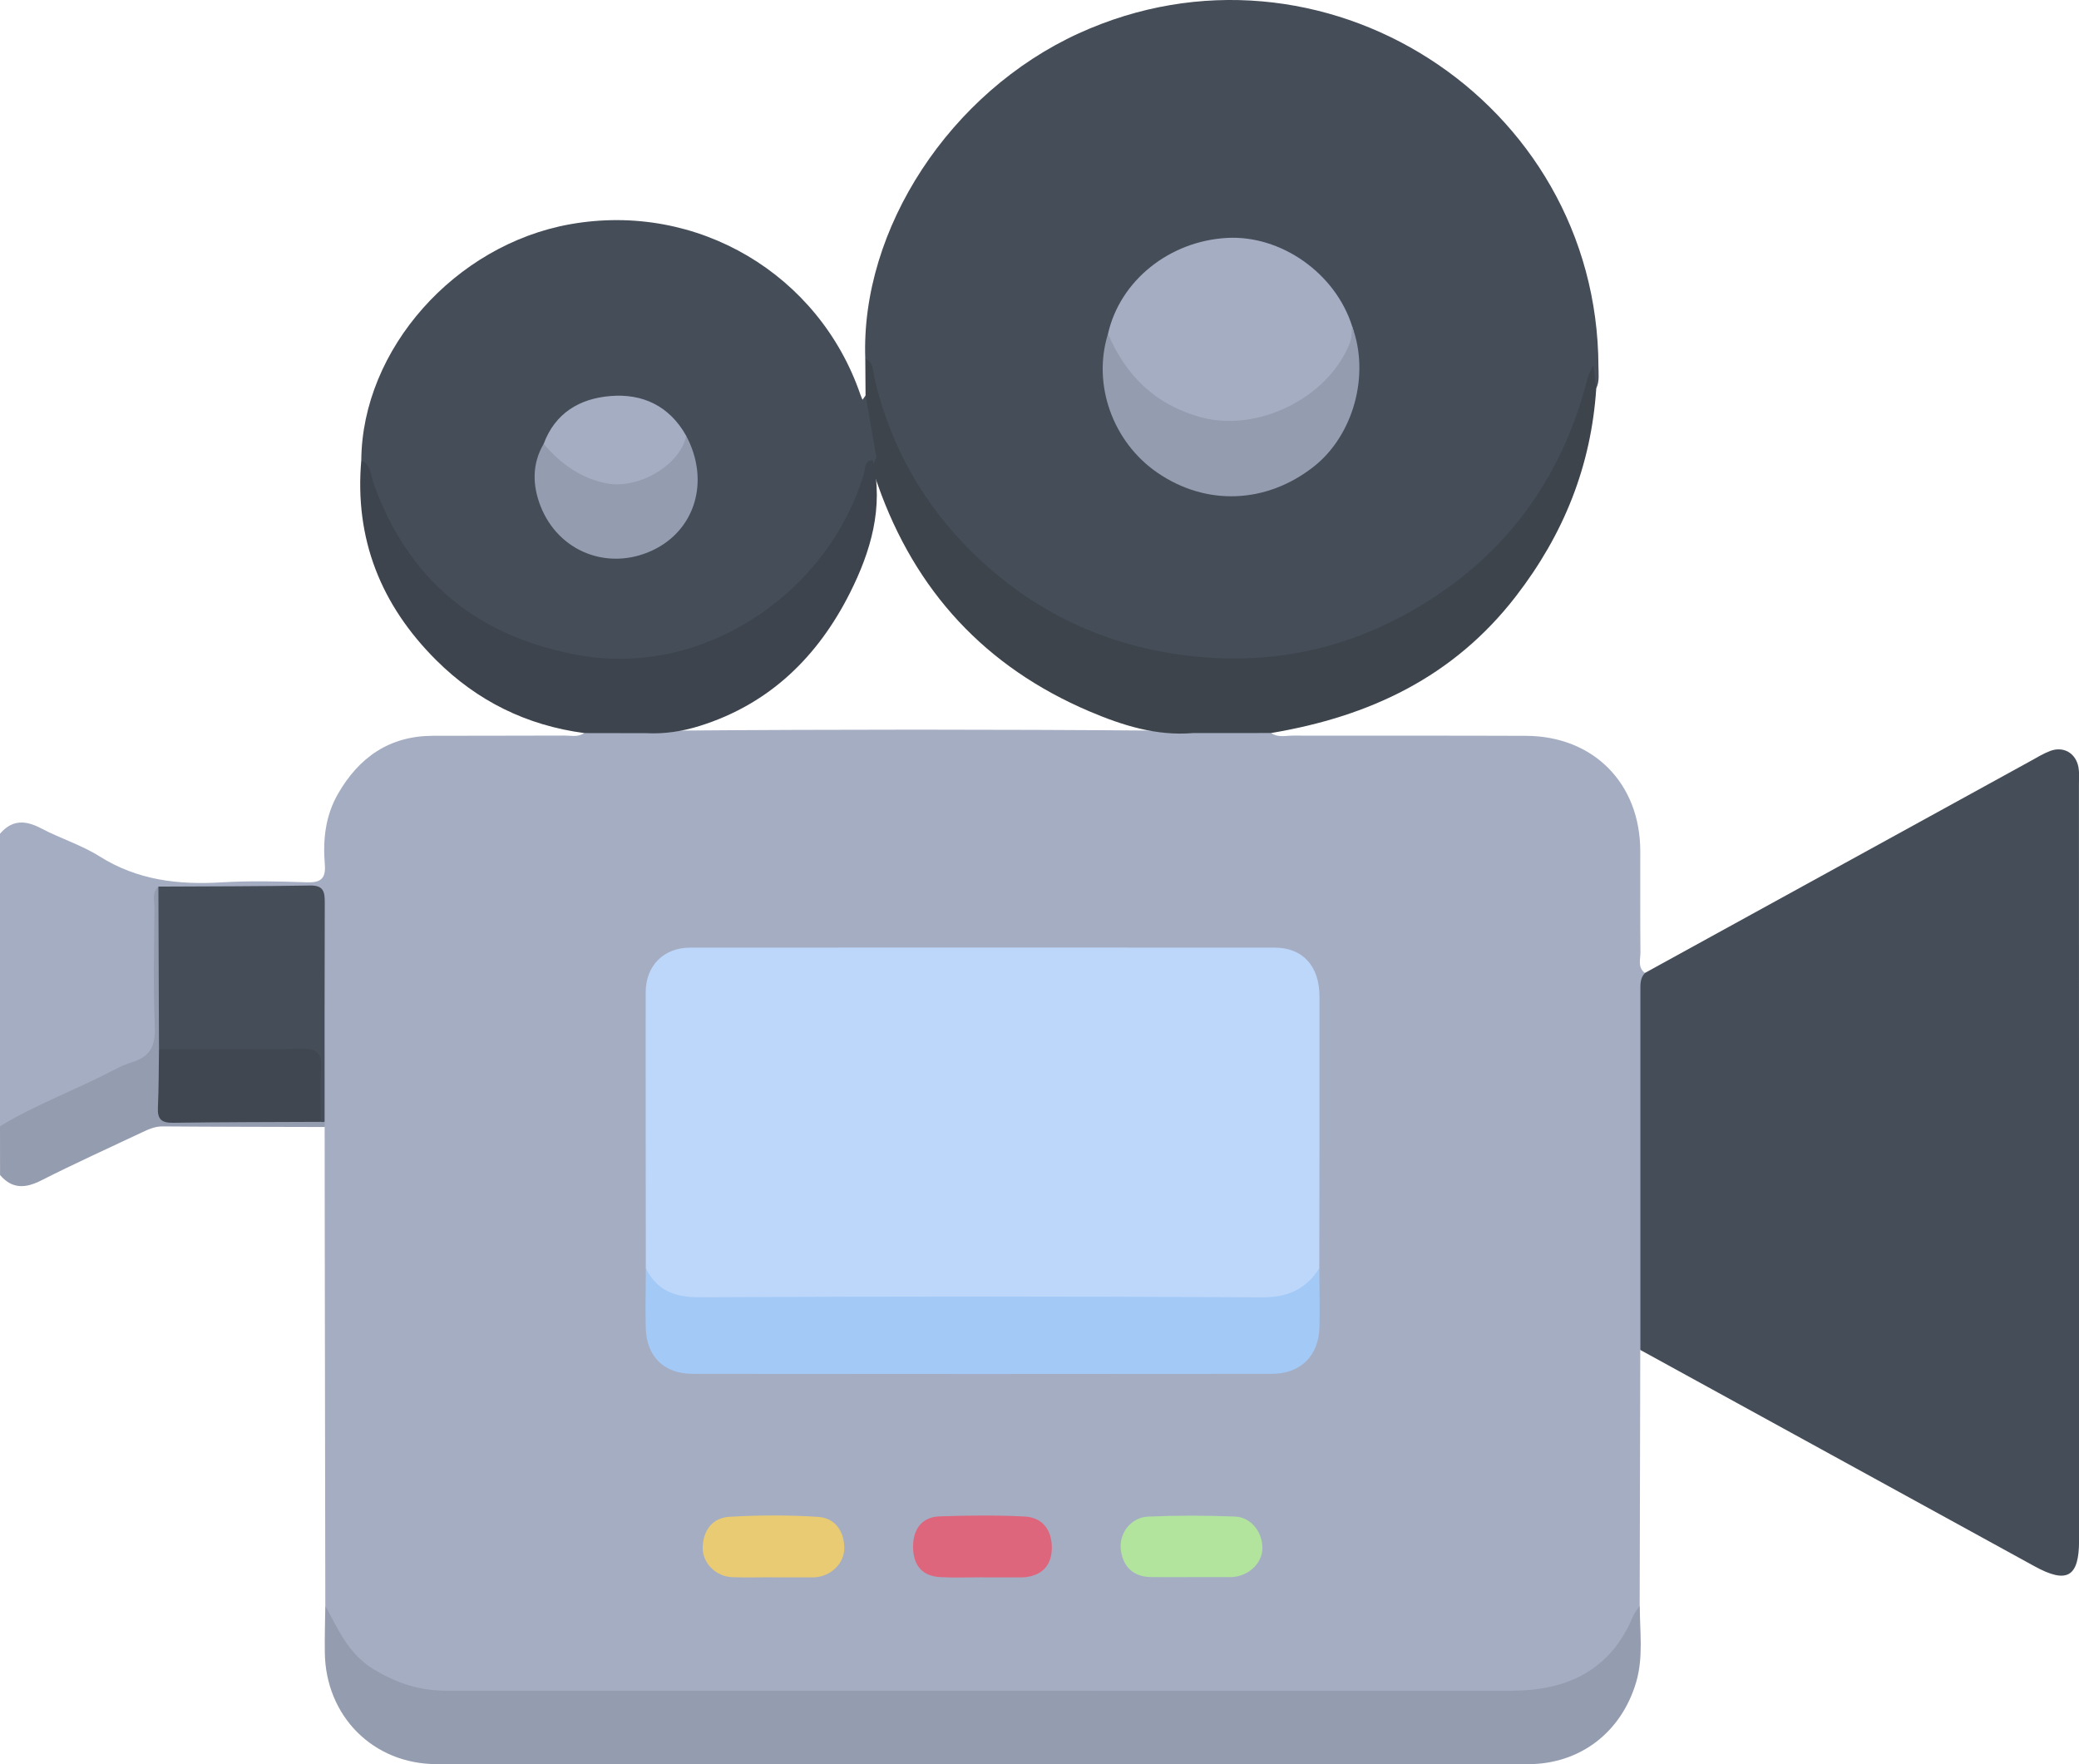 <?xml version="1.0" encoding="UTF-8"?> <!-- Generator: Adobe Illustrator 26.0.3, SVG Export Plug-In . SVG Version: 6.00 Build 0) --> <svg xmlns="http://www.w3.org/2000/svg" xmlns:xlink="http://www.w3.org/1999/xlink" id="Слой_1" x="0px" y="0px" viewBox="0 0 383.13 325.09" style="enable-background:new 0 0 383.13 325.09;" xml:space="preserve"> <style type="text/css"> .st0{fill:#A5ADC3;} .st1{fill:#949CAF;} .st2{fill:#454D58;} .st3{fill:#3D444C;} .st4{fill:#3D444D;} .st5{fill:#BDD7FA;} .st6{fill:#A3C9F6;} .st7{fill:#E9CB73;} .st8{fill:#B2E49E;} .st9{fill:#DE667C;} .st10{fill:#404750;} </style> <g> <path class="st0" d="M59.95,295.88c-0.04-24.42-0.08-48.85-0.11-73.27c-0.01-4.98,0-9.97-0.01-14.95 c-0.27-0.38-0.51-0.79-0.72-1.21c-0.63-10.81-0.35-21.63-0.43-32.45c-0.08-10.76,1.11-9.4-9.28-9.41 c-6.21-0.01-12.44-0.39-18.63,0.28c-1.8,0.85-1.3,2.52-1.31,3.93c-0.05,7.2-0.04,14.4-0.01,21.6c0.01,2.46-0.7,4.37-3.06,5.44 c-8.36,3.79-16.54,7.99-24.95,11.68c-0.47,0.21-0.96,0.19-1.45,0.01c0-17.96,0-35.92,0-53.88c2.24-2.65,4.72-2.53,7.62-1 c3.51,1.85,7.4,3.05,10.74,5.15c6.97,4.39,14.49,5.27,22.47,4.79c5.21-0.31,10.45-0.19,15.67-0.01c2.57,0.09,3.59-0.62,3.37-3.31 c-0.37-4.52,0.09-8.92,2.42-12.98c3.89-6.78,9.51-10.68,17.5-10.71c8.09-0.03,16.18,0,24.26-0.04c1.21-0.01,2.5,0.35,3.62-0.47 c3.62-2.41,7.55-1.07,11.38-0.97c1.69,0.56,3.43,0.54,5.18,0.53c29.8-0.24,59.59-0.24,89.39,0c2.11,0.02,4.24,0.16,6.3-0.53 c3.66-0.56,7.35-0.33,11.03-0.27c1.22,0.02,2.48,0.14,3.32,1.25c1.24,0.87,2.66,0.47,3.99,0.47c14.32,0.03,28.65-0.02,42.97,0.04 c12.44,0.05,21.03,8.75,21.06,21.21c0.01,6.23-0.03,12.45,0.03,18.68c0.01,1.29-0.56,2.78,0.83,3.8c0.43,0.94,0.39,1.94,0.39,2.93 c-0.09,20.29,0,40.58-0.06,60.87c-0.01,1.95,0.36,4.03-1.19,5.68c-0.04,15.71-0.08,31.42-0.11,47.13 c-2.91,10.4-9.64,15.82-20.75,16.71c-1.49,0.12-2.99,0.09-4.49,0.09c-64.21,0-128.42,0-192.63,0c-1.12,0-2.24,0.01-3.37-0.04 C70.17,312.14,62.7,306.17,59.95,295.88z"></path> <path class="st1" d="M0,207.53c6.71-4.07,14.1-6.75,21.02-10.39c1.09-0.57,2.24-1.09,3.42-1.45c3.22-0.99,4.23-2.98,4.09-6.4 c-0.31-7.33-0.12-14.69-0.07-22.03c0.01-1.31-0.5-2.77,0.73-3.87c1.1,1.21,1.17,2.72,1.17,4.22c-0.01,8.48,0.15,16.95-0.07,25.43 c0.12,2.85,0.16,5.7,0.02,8.55c-0.15,3.11,1.22,4.13,4.2,4.08c6.44-0.11,12.89-0.05,19.34-0.02c1.61,0.01,3.23-0.12,4.8,0.36 c0.43,0.18,0.82,0.42,1.18,0.72c0,0.31,0.01,0.63,0.01,0.94c-9.95-0.03-19.9-0.03-29.84-0.11c-1.46-0.01-2.65,0.54-3.88,1.12 c-6.17,2.92-12.4,5.73-18.49,8.82c-2.94,1.49-5.37,1.64-7.62-0.98C0,213.52,0,210.52,0,207.53z"></path> <path class="st2" d="M159.46,66.12c-0.88-23.95,15.65-49.16,39.33-59.97c44.6-20.36,95.62,12.31,95.78,61.35 c0,1.35,0.23,2.74-0.4,4.04c-1.89-1.21-1.25,0.83-1.38,1.26c-2.83,9.44-7.33,17.99-13.78,25.44 c-11.47,13.26-25.86,21.2-43.31,23.45c-21.83,2.82-40.76-3.76-56.51-18.67c-10.01-9.48-16.93-21.17-19.09-35.17 C160,67.24,159.77,66.67,159.46,66.12z"></path> <path class="st2" d="M302.3,248.76c0-22,0-44,0-66.01c0-1.24-0.11-2.49,0.86-3.48c23.66-13,47.31-26,70.97-39 c1.2-0.66,2.38-1.39,3.65-1.88c2.49-0.96,4.8,0.39,5.26,3.04c0.17,0.97,0.08,1.99,0.08,2.99c0.01,46.49,0.02,92.99,0.02,139.48 c0,6.72-2.24,7.99-8.21,4.71C350.71,275.31,326.5,262.04,302.3,248.76z"></path> <path class="st2" d="M66.58,84.81c0.16-20.47,17.28-39.71,38.49-43.49c23.5-4.18,45.9,9.26,53.49,31.4 c0.11,0.32,0.26,0.63,0.39,0.94c0.19-0.27,0.38-0.53,0.57-0.8c1.15,0.03,1.39,0.95,1.45,1.75c0.2,3.03,1.28,5.93,1.19,8.99 c-0.13,0.6-0.43,1.12-0.8,1.6c-2.57,4.67-3.82,9.92-6.78,14.47c-15.35,23.57-46.47,30.59-70.46,12.5 c-8.86-6.68-14.61-15.48-16.98-26.4C67.05,85.41,66.82,85.1,66.58,84.81z"></path> <path class="st1" d="M59.95,295.88c2.34,4.34,4.27,8.87,8.82,11.66c4.16,2.55,8.51,4,13.35,4c65.44,0,130.87,0,196.31,0.01 c10.35,0,18.38-3.72,22.55-13.8c0.28-0.67,0.8-1.24,1.21-1.85c-0.01,4.71,0.7,9.46-0.68,14.11c-2.74,9.21-10.32,15.06-19.92,15.07 c-67.04,0.03-134.09,0.04-201.13-0.01c-11.73-0.01-20.47-8.88-20.6-20.59C59.82,301.61,59.91,298.74,59.95,295.88z"></path> <path class="st3" d="M161.51,84.31c-0.67-3.82-1.33-7.63-2-11.45c-0.02-2.25-0.03-4.49-0.05-6.74c1.6,0.67,1.39,2.25,1.68,3.51 c2.92,12.58,9.14,23.49,18.26,32.37c11.03,10.73,24.35,17.09,39.95,18.87c16.32,1.86,31.13-1.86,44.65-10.64 c14.92-9.69,24.29-23.53,28.63-40.78c0.11-0.44,0.38-0.84,1-2.13c0.25,1.99,0.4,3.11,0.54,4.23c-0.94,14.31-5.98,26.88-14.8,38.31 c-11.55,14.97-27.07,22.18-45.1,25.21c-4.8,0-9.6,0.01-14.4,0.01c-6.77,0.57-13.04-1.42-19.11-4c-19.15-8.15-32.1-22.16-39-41.77 C161.2,87.71,160.4,86.04,161.51,84.31z"></path> <path class="st4" d="M66.58,84.81c1.86,0.91,1.75,2.88,2.32,4.45c6.53,17.94,19.34,28.22,38.04,31.51 c22.62,3.97,45.61-11.26,52.26-33.48c0.3-1.01,0.02-2.38,1.66-2.48c2.02,8.73-0.41,16.84-4.21,24.41 c-5.9,11.74-14.79,20.5-27.69,24.54c-3.22,1.01-6.5,1.51-9.87,1.34c-3.81-0.01-7.61-0.02-11.42-0.02 c-10.61-1.41-19.72-5.9-27.29-13.44C70.19,111.48,65.31,99.29,66.58,84.81z"></path> <path class="st5" d="M119.02,233.73c-0.01-16.96-0.05-33.92-0.03-50.88c0.01-4.9,3.32-8.23,8.18-8.23 c35.92-0.02,71.83-0.03,107.75,0c5.13,0,8.23,3.37,8.24,8.98c0.03,16.71-0.01,33.42-0.03,50.13c-1.74,4.72-3.76,6.28-8.89,6.36 c-9.35,0.14-18.69,0.05-28.04,0.05c-24.8,0.01-49.6,0-74.4,0c-1.37,0-2.74,0.02-4.11-0.02 C122.29,239.96,120.67,238.76,119.02,233.73z"></path> <path class="st6" d="M119.02,233.73c2.1,4.12,5.39,5.35,10.01,5.32c34.49-0.18,68.98-0.19,103.48,0.01 c4.8,0.03,8.12-1.49,10.62-5.34c0.02,3.61,0.11,7.22,0.03,10.83c-0.12,5.24-3.45,8.59-8.72,8.6c-35.6,0.04-71.19,0.04-106.79,0 c-5.38-0.01-8.54-3.24-8.65-8.59C118.92,240.95,119,237.34,119.02,233.73z"></path> <path class="st2" d="M59.82,206.71l-0.36,0.05l-0.36-0.04c-1.9-2.55-1.09-5.52-1.11-8.31c-0.02-2.88-1.17-3.98-4-3.96 c-6.58,0.06-13.17,0.05-19.75,0c-1.72-0.01-3.52,0.2-4.94-1.14c-0.04-9.98-0.07-19.96-0.11-29.94c9.32-0.05,18.64-0.04,27.96-0.2 c2.59-0.05,2.7,1.3,2.7,3.25C59.8,179.86,59.82,193.29,59.82,206.71z"></path> <path class="st7" d="M142.34,290.64c-2.48,0-4.97,0.08-7.45-0.02c-2.99-0.13-5.47-2.63-5.39-5.51c0.08-3.13,1.82-5.43,4.88-5.61 c5.44-0.33,10.93-0.34,16.37,0.01c3.05,0.19,4.78,2.51,4.84,5.65c0.05,2.9-2.42,5.28-5.43,5.49c-0.25,0.02-0.5,0.01-0.74,0.01 c-2.36,0-4.72,0-7.07,0C142.34,290.65,142.34,290.65,142.34,290.64z"></path> <path class="st8" d="M219.53,290.61c-2.48,0-4.97,0.03-7.45-0.01c-3.21-0.05-5.07-1.86-5.51-4.89c-0.45-3.14,1.84-6.11,5-6.25 c5.33-0.23,10.68-0.22,16.01-0.01c3,0.12,5.13,2.91,5.06,5.92c-0.06,2.75-2.61,5.11-5.67,5.24c-0.12,0.01-0.25,0-0.37,0 C224.25,290.61,221.89,290.61,219.53,290.61z"></path> <path class="st9" d="M181.08,290.64c-2.61,0-5.23,0.12-7.83-0.03c-3.26-0.19-4.89-2.11-4.98-5.35c-0.1-3.43,1.61-5.72,4.86-5.84 c5.22-0.18,10.45-0.24,15.66,0.02c3.09,0.15,4.91,2.17,5.04,5.38c0.14,3.42-1.62,5.45-4.92,5.81c-0.25,0.03-0.5,0.03-0.75,0.03 c-2.36,0-4.73,0-7.09,0C181.08,290.65,181.08,290.64,181.08,290.64z"></path> <path class="st10" d="M29.3,193.32c8.82,0,17.65,0.08,26.47-0.06c2.61-0.04,3.54,0.78,3.39,3.4c-0.19,3.34-0.05,6.71-0.05,10.06 c-9.07,0.04-18.14,0.04-27.22,0.17c-2.09,0.03-2.89-0.63-2.79-2.76C29.27,200.53,29.24,196.92,29.3,193.32z"></path> <path class="st0" d="M204.19,61.51c2.2-9.78,11.3-17.1,21.96-17.67c9.96-0.53,19.96,6.53,23.03,16.28c0.86,2.32,0.14,4.41-1.1,6.31 c-5.21,7.99-12.46,12.25-22.17,11.89c-9.06-0.34-15.77-4.6-20.44-12.25C204.62,64.69,203.96,63.21,204.19,61.51z"></path> <path class="st1" d="M204.19,61.51c3.31,7.74,8.72,13.04,17.02,15.35c10.38,2.89,23.4-3.41,27.46-13.46 c0.44-1.1,0.45-2.17,0.5-3.28c3.34,8.91,0.27,20.12-7.1,25.89c-8.73,6.84-19.81,7.26-28.78,1.09 C205.05,81.44,201.27,70.83,204.19,61.51z"></path> <path class="st1" d="M126.46,80.31c4.41,8.27,1.7,17.41-6.25,21.12c-8.15,3.8-17.3,0.26-20.6-8.18c-1.48-3.79-1.6-7.74,0.57-11.45 c1.24-0.51,1.77,0.52,2.45,1.16c8.15,7.65,16.38,6.99,23.03-1.88C125.9,80.78,126.15,80.51,126.46,80.31z"></path> <path class="st0" d="M126.46,80.31c-1.12,5.44-8.87,9.93-14.73,8.75c-4.82-0.97-8.44-3.67-11.54-7.26c2.1-5.7,6.65-8.36,12.27-8.82 C118.44,72.47,123.39,74.82,126.46,80.31z"></path> </g> </svg> 